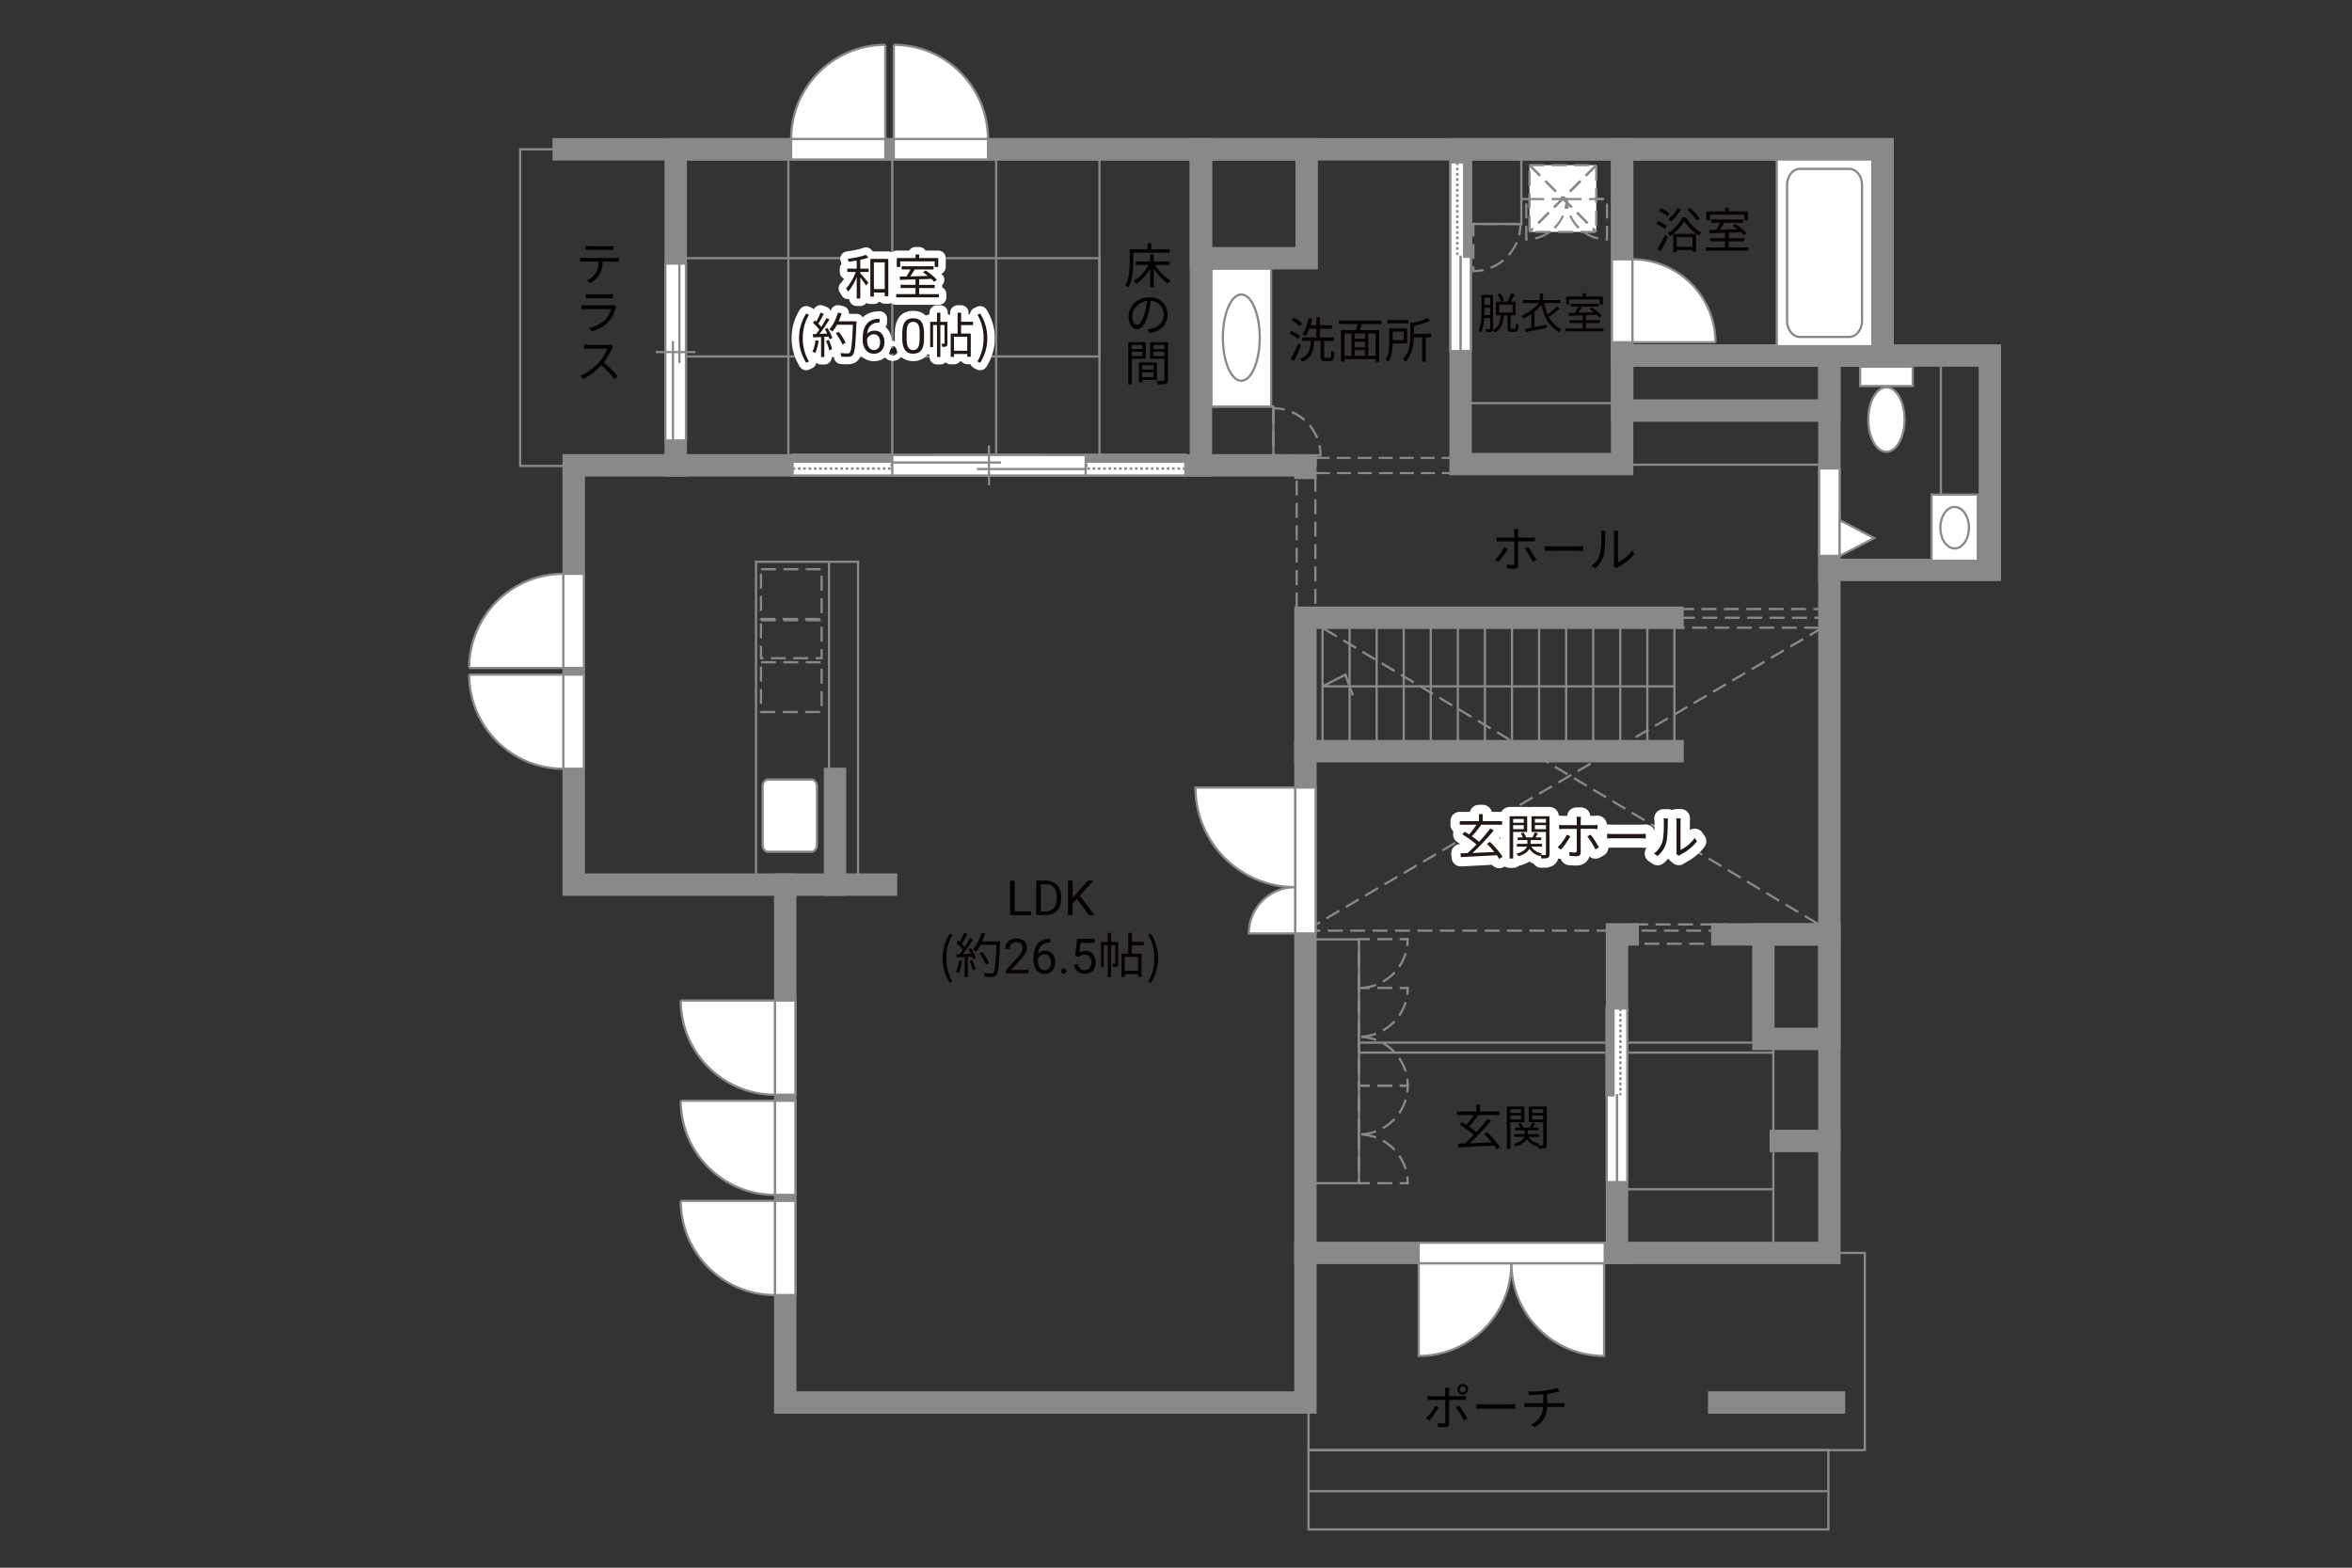 <?xml version="1.0" encoding="UTF-8"?><svg xmlns="http://www.w3.org/2000/svg" viewBox="0 0 630 420"><rect x="0" y="0" width="630" height="420" fill="#333333" stroke="none"/><defs><style>.cls-1{fill:#040000;}.cls-2{fill:#060001;}.cls-3,.cls-4,.cls-5,.cls-6{fill:#fff;}.cls-7{fill:#231815;}.cls-8{fill:#888988;}.cls-9,.cls-10,.cls-4,.cls-5,.cls-11,.cls-6{stroke-width:.6px;}.cls-9,.cls-10,.cls-12,.cls-13,.cls-14,.cls-11,.cls-15,.cls-16,.cls-17,.cls-18{fill:none;}.cls-9,.cls-10,.cls-6{stroke-dasharray:0 0 4 2;}.cls-9,.cls-5,.cls-13,.cls-11,.cls-16,.cls-18,.cls-6{stroke:#898989;}.cls-10{stroke:#898988;}.cls-4,.cls-14,.cls-17{stroke:#888988;}.cls-12{stroke-width:5px;}.cls-12,.cls-15{stroke:#fff;stroke-linejoin:round;}.cls-13,.cls-14,.cls-17{stroke-width:.65px;}.cls-15{stroke-width:4px;}.cls-16{stroke-dasharray:0 0 3.75 1.87;stroke-width:.56px;}.cls-17{stroke-dasharray:0 0 0 0 .71 0 0 .71;}.cls-18{stroke-linecap:square;stroke-width:6px;}</style></defs><g id="kan"><line class="cls-11" x1="294.5" y1="40" x2="294.5" y2="124.67"/><rect class="cls-11" x="181" y="69.17" width="113.5" height="26.33"/><line class="cls-11" x1="211.17" y1="40" x2="211.17" y2="124.67"/><line class="cls-11" x1="239" y1="40" x2="239" y2="124.67"/><line class="cls-11" x1="266.83" y1="40" x2="266.83" y2="124.67"/><polyline class="cls-11" points="156.67 40 139.33 40 139.33 124.83 153.67 124.83"/><rect class="cls-11" x="202.5" y="150.5" width="27.33" height="86.5"/><line class="cls-11" x1="222.05" y1="150.5" x2="222.05" y2="209"/><line class="cls-11" x1="448.5" y1="167.62" x2="448.5" y2="198.75"/><line class="cls-11" x1="441.25" y1="167.62" x2="441.25" y2="198.75"/><line class="cls-11" x1="434" y1="167.62" x2="434" y2="198.75"/><line class="cls-11" x1="426.75" y1="167.62" x2="426.75" y2="198.75"/><line class="cls-11" x1="419.5" y1="167.62" x2="419.5" y2="198.75"/><line class="cls-11" x1="412.25" y1="167.62" x2="412.25" y2="198.75"/><line class="cls-11" x1="405" y1="167.62" x2="405" y2="198.75"/><line class="cls-11" x1="397.75" y1="167.62" x2="397.75" y2="198.75"/><line class="cls-11" x1="390.5" y1="167.62" x2="390.5" y2="198.75"/><line class="cls-11" x1="383.25" y1="167.62" x2="383.25" y2="198.75"/><line class="cls-11" x1="376" y1="167.62" x2="376" y2="198.75"/><line class="cls-11" x1="368.75" y1="167.62" x2="368.75" y2="198.75"/><line class="cls-11" x1="361.5" y1="167.62" x2="361.5" y2="198.75"/><line class="cls-11" x1="354.25" y1="167.62" x2="354.25" y2="198.75"/><polyline class="cls-11" points="448.5 183.88 354.25 183.88 360.38 180.75 362.38 186.31"/><rect class="cls-11" x="349.67" y="251.67" width="14.33" height="65.33"/><rect class="cls-11" x="364" y="279.33" width="111" height="2.67"/><line class="cls-11" x1="475" y1="282" x2="475" y2="333"/><path class="cls-11" d="M433.13,318.62h41.87"/><line class="cls-11" x1="490" y1="124.5" x2="434.5" y2="124.5"/><rect class="cls-11" x="391.23" y="40" width="16.27" height="20"/><line class="cls-11" x1="391.23" y1="108" x2="434.5" y2="108"/><rect class="cls-16" x="352.42" y="122.67" width="36.4" height="4.08"/><rect class="cls-9" x="347.33" y="126.75" width="5" height="37"/><rect class="cls-9" x="449.75" y="163.17" width="40.25" height="5"/><rect class="cls-9" x="437.46" y="247.67" width="24.92" height="5.17"/><polyline class="cls-9" points="349.67 249.33 490 249.33 349.67 165.5"/><line class="cls-9" x1="488.17" y1="168.17" x2="349.67" y2="249.33"/><line class="cls-9" x1="490" y1="165.5" x2="348.12" y2="165.5"/><polyline class="cls-11" points="490 335.67 499.5 335.67 499.5 388.5 350.5 388.5 350.5 378.5"/><rect class="cls-11" x="350.5" y="388.5" width="139.25" height="21.25"/><line class="cls-11" x1="489.75" y1="399.5" x2="350.5" y2="399.5"/><rect class="cls-11" x="321.67" y="108.92" width="19.42" height="15.75"/><line class="cls-9" x1="407.5" y1="53.33" x2="434.5" y2="53.33"/></g><g id="_外壁"><polyline class="cls-18" points="151 40 504.25 40 504.25 95.25"/><rect class="cls-18" x="434.5" y="40" width="69.75" height="55.25"/><rect class="cls-18" x="490" y="95.25" width="43" height="57.42"/><rect class="cls-18" x="434.5" y="95.25" width="55.5" height="14.75"/><rect class="cls-18" x="391.23" y="40" width="43.27" height="84.33"/><rect class="cls-18" x="181" y="40" width="140.67" height="84.67"/><rect class="cls-18" x="321.67" y="40" width="28.33" height="29.18"/><polyline class="cls-18" points="321.67 124.67 349.67 124.67 349.67 125.35"/><polyline class="cls-18" points="181 124.67 153.67 124.67 153.67 237 210.33 237 210.33 375.75 349.67 375.75 349.67 165.5 448 165.5"/><line class="cls-18" x1="210.33" y1="237" x2="237.33" y2="237"/><line class="cls-18" x1="223.67" y1="208.67" x2="223.67" y2="237"/><polyline class="cls-18" points="490 152.67 490 335.67 349.67 335.67"/><line class="cls-18" x1="490" y1="250.33" x2="461.33" y2="250.33"/><rect class="cls-18" x="472.33" y="250.33" width="17.67" height="28"/><line class="cls-18" x1="477" y1="305.67" x2="490" y2="305.67"/><polyline class="cls-18" points="436 250.33 433.13 250.33 433.13 335.67"/><line class="cls-18" x1="349.67" y1="201.25" x2="448" y2="201.25"/><line class="cls-18" x1="460.5" y1="375.75" x2="491.25" y2="375.75"/></g><g id="_建距"><g><rect class="cls-6" x="409.68" y="44.24" width="17.89" height="17.89"/><line class="cls-10" x1="427.57" y1="44.24" x2="409.68" y2="62.13"/><line class="cls-9" x1="427.57" y1="44.24" x2="409.68" y2="62.13"/><line class="cls-10" x1="409.68" y1="44.24" x2="427.57" y2="62.13"/><line class="cls-9" x1="409.68" y1="44.24" x2="427.57" y2="62.13"/></g><g><polygon class="cls-5" points="317.5 124.66 317.5 127.4 250.5 127.4 250.5 121.9 317.5 121.9 317.5 124.66"/><rect class="cls-8" x="290.81" y="121.9" width="26.69" height="1.78"/><rect class="cls-14" x="290.81" y="121.9" width="26.69" height="1.78"/><line class="cls-17" x1="317.5" y1="125.53" x2="290.81" y2="125.53"/><path class="cls-3" d="M290.81,124.64l-40.31,.07,40.31-.07Z"/><line class="cls-13" x1="291.32" y1="124.64" x2="250.4" y2="124.64"/></g><g><polygon class="cls-5" points="212.31 124.66 212.31 127.4 279.31 127.4 279.31 121.9 212.31 121.9 212.31 124.66"/><rect class="cls-8" x="212.31" y="121.9" width="26.69" height="1.78"/><rect class="cls-14" x="212.31" y="121.9" width="26.69" height="1.78"/><line class="cls-17" x1="212.31" y1="125.53" x2="239" y2="125.53"/><path class="cls-3" d="M239,124.64l40.31,.07-40.31-.07Z"/><line class="cls-13" x1="238.49" y1="124.64" x2="279.41" y2="124.64"/></g><path class="cls-9" d="M341.08,109.37v12.63h12.63c0-6.98-5.66-12.63-12.63-12.63Z"/><path class="cls-9" d="M407.28,60h-12.63v12.63c6.97,0,12.63-5.66,12.63-12.63Z"/><path class="cls-9" d="M419.64,53.33h-10.81v10.81c5.97,0,10.81-4.84,10.81-10.81Z"/><path class="cls-9" d="M419.64,53.33h10.81v10.81c-5.97,0-10.81-4.84-10.81-10.81Z"/><path class="cls-9" d="M364,303.92v13.08h13.08c0-7.22-5.85-13.08-13.08-13.08Z"/><path class="cls-9" d="M364,303.92v-13.08h13.08c0,7.22-5.85,13.08-13.08,13.08Z"/><path class="cls-9" d="M364,277.77v13.08h13.08c0-7.22-5.85-13.08-13.08-13.08Z"/><path class="cls-9" d="M364,277.77v-13.08h13.08c0,7.22-5.85,13.08-13.08,13.08Z"/><path class="cls-9" d="M364,264.69v-13.08h13.08c0,7.22-5.85,13.08-13.08,13.08Z"/><g><polygon class="cls-5" points="349.67 250.08 352.4 250.08 352.4 210.98 346.9 210.98 346.9 250.08 349.67 250.08"/><path class="cls-5" d="M346.9,237.68v-26.69h-26.69c0,14.74,11.95,26.69,26.69,26.69"/><path class="cls-5" d="M346.9,237.68v12.4h-12.4c0-6.85,5.55-12.4,12.4-12.4"/></g><g><polygon class="cls-5" points="237.14 40 237.14 42.73 211.91 42.73 211.91 37.23 237.14 37.23 237.14 40"/><path class="cls-4" d="M237.14,12v25.22h-25.23c0-13.93,11.29-25.22,25.23-25.22"/></g><g><polygon class="cls-5" points="239.41 40 239.41 42.73 264.64 42.73 264.64 37.23 239.41 37.23 239.41 40"/><path class="cls-4" d="M239.41,12v25.22h25.23c0-13.93-11.29-25.22-25.23-25.22"/></g><g><polygon class="cls-5" points="434.5 91.7 431.77 91.7 431.77 69.47 437.27 69.47 437.27 91.7 434.5 91.7"/><path class="cls-4" d="M459.5,91.7h-22.23v-22.23c12.28,0,22.23,9.95,22.23,22.23"/></g><g><polygon class="cls-5" points="153.67 178.96 156.4 178.96 156.4 153.73 150.9 153.73 150.9 178.96 153.67 178.96"/><path class="cls-4" d="M125.67,178.96h25.22v-25.23c-13.93,0-25.22,11.29-25.22,25.23"/></g><g><polygon class="cls-5" points="210.33 268.06 213.06 268.06 213.06 293.29 207.56 293.29 207.56 268.06 210.33 268.06"/><path class="cls-4" d="M182.34,268.06h25.22v25.23c-13.93,0-25.22-11.29-25.22-25.23"/></g><g><polygon class="cls-5" points="210.33 294.9 213.06 294.9 213.06 320.13 207.56 320.13 207.56 294.9 210.33 294.9"/><path class="cls-4" d="M182.34,294.9h25.22v25.23c-13.93,0-25.22-11.29-25.22-25.23"/></g><g><polygon class="cls-5" points="210.33 321.73 213.06 321.73 213.06 346.96 207.56 346.96 207.56 321.73 210.33 321.73"/><path class="cls-4" d="M182.34,321.73h25.22v25.23c-13.93,0-25.22-11.29-25.22-25.23"/></g><g><polygon class="cls-5" points="153.67 180.73 156.4 180.73 156.4 205.96 150.9 205.96 150.9 180.73 153.67 180.73"/><path class="cls-4" d="M125.67,180.73h25.22v25.23c-13.93,0-25.22-11.29-25.22-25.23"/></g><g><rect class="cls-5" x="475.92" y="42.73" width="25.6" height="50.02"/><path class="cls-11" d="M482.13,45.24c-1.9,0-3.45,1.93-3.45,4.28v36.47c0,2.35,1.55,4.28,3.45,4.28h13.17c1.9,0,3.46-1.92,3.46-4.28V49.52c0-2.35-1.55-4.28-3.46-4.28h-13.17Z"/></g><path class="cls-5" d="M205.69,228.19c-.79,0-1.42-.85-1.42-1.9v-15.55c0-1.05,.63-1.9,1.42-1.9h11.71c.79,0,1.43,.86,1.43,1.9v15.55c0,1.05-.64,1.9-1.43,1.9h-11.71Z"/><g><polygon class="cls-5" points="181 118.01 183.73 118.01 183.73 70.62 178.23 70.62 178.23 118.01 181 118.01"/><line class="cls-11" x1="175.65" y1="94.32" x2="186.31" y2="94.32"/><line class="cls-11" x1="180.25" y1="91.38" x2="180.25" y2="118.01"/><line class="cls-11" x1="181.99" y1="70.62" x2="181.99" y2="97.26"/></g><g><polygon class="cls-5" points="239 124.67 239 127.4 290.81 127.4 290.81 121.9 239 121.9 239 124.67"/><line class="cls-11" x1="264.9" y1="119.32" x2="264.9" y2="129.98"/><line class="cls-11" x1="268.11" y1="123.91" x2="239" y2="123.91"/><line class="cls-11" x1="290.81" y1="125.66" x2="261.69" y2="125.66"/></g><g><polygon class="cls-5" points="391.21 43.5 388.48 43.5 388.48 94.06 393.98 94.06 393.98 43.5 391.21 43.5"/><rect class="cls-8" x="392.2" y="43.5" width="1.78" height="25.28"/><rect class="cls-14" x="392.2" y="43.5" width="1.78" height="25.28"/><line class="cls-17" x1="390.34" y1="43.5" x2="390.34" y2="68.78"/><path class="cls-3" d="M391.23,68.78l-.07,25.28,.07-25.28Z"/><line class="cls-13" x1="391.23" y1="68.46" x2="391.23" y2="94.12"/></g><g><polygon class="cls-5" points="433.16 270.17 435.89 270.17 435.89 316.69 430.39 316.69 430.39 270.17 433.16 270.17"/><rect class="cls-8" x="430.39" y="270.17" width="1.78" height="23.26"/><rect class="cls-14" x="430.39" y="270.17" width="1.78" height="23.26"/><line class="cls-17" x1="434.03" y1="270.17" x2="434.03" y2="293.43"/><path class="cls-3" d="M433.13,293.43l.07,23.26-.07-23.26Z"/><line class="cls-13" x1="433.13" y1="293.14" x2="433.13" y2="316.75"/></g><g><rect class="cls-5" x="498.25" y="98.25" width="14.09" height="5.17"/><path class="cls-5" d="M510.15,112.41c0-4.77-2.17-8.65-4.86-8.65s-4.86,3.88-4.86,8.65,2.17,8.64,4.86,8.64,4.86-3.87,4.86-8.64Z"/></g><g><rect class="cls-5" x="324.5" y="72" width="15.98" height="36.92"/><path class="cls-11" d="M332.49,102.01c-2.72,0-4.94-5.17-4.94-11.55s2.21-11.56,4.94-11.56,4.94,5.17,4.94,11.56-2.22,11.55-4.94,11.55Z"/></g><g><rect class="cls-5" x="517.38" y="132.5" width="12.38" height="17.75"/><path class="cls-11" d="M523.56,146.93c-2.11,0-3.82-2.49-3.82-5.55s1.71-5.56,3.82-5.56,3.83,2.49,3.83,5.56-1.72,5.55-3.83,5.55Z"/></g><g><polygon class="cls-5" points="490 148.94 487.27 148.94 487.27 125.5 492.77 125.5 492.77 148.94 490 148.94"/><polygon class="cls-5" points="492.77 148.94 502.01 144.16 492.77 139.36 492.77 148.94"/></g><g><path class="cls-5" d="M404.84,338.44h-24.83v24.84c13.71,0,24.83-11.12,24.83-24.84Z"/><path class="cls-5" d="M404.84,338.44h24.83v24.84c-13.71,0-24.83-11.12-24.83-24.84Z"/><polygon class="cls-5" points="380.01 335.67 380.01 332.94 429.83 332.94 429.83 338.44 380.01 338.44 380.01 335.67"/></g><line class="cls-5" x1="519.88" y1="132.5" x2="519.88" y2="98.25"/><rect class="cls-9" x="203.83" y="177.42" width="16.25" height="13.33"/><rect class="cls-9" x="203.83" y="152.5" width="16.25" height="13.33"/><rect class="cls-9" x="203.83" y="166.17" width="16.25" height="10.17"/></g><g id="_文字"><g><path class="cls-2" d="M271.8,244.17h4.38v1h-5.6v-9.24h1.22v8.25Z"/><path class="cls-2" d="M277.57,245.17v-9.24h2.61c.8,0,1.52,.18,2.13,.53,.62,.36,1.1,.86,1.43,1.52,.34,.66,.51,1.41,.51,2.26v.59c0,.87-.17,1.64-.5,2.29-.34,.66-.82,1.16-1.44,1.51-.62,.35-1.35,.53-2.18,.54h-2.56Zm1.22-8.25v7.25h1.28c.94,0,1.67-.29,2.19-.88,.52-.58,.78-1.42,.78-2.5v-.54c0-1.05-.25-1.87-.74-2.45s-1.19-.88-2.1-.89h-1.42Z"/><path class="cls-2" d="M288.44,240.87l-1.13,1.17v3.12h-1.22v-9.24h1.22v4.57l4.11-4.57h1.47l-3.64,4.08,3.92,5.16h-1.46l-3.28-4.3Z"/><path class="cls-2" d="M252.48,256.72c0-2.55,.72-4.65,1.91-6.59l.74,.34c-1.13,1.86-1.66,4.04-1.66,6.25s.53,4.41,1.66,6.25l-.74,.35c-1.2-1.95-1.91-4.04-1.91-6.6Z"/><path class="cls-2" d="M257.73,257.41c-.18,1.22-.49,2.47-.92,3.3-.16-.12-.55-.3-.75-.36,.43-.79,.7-1.95,.84-3.09l.83,.16Zm2.38-3.37c.53,.83,1.1,1.94,1.29,2.64l-.77,.36c-.05-.22-.13-.47-.25-.74l-1.13,.07v5.41h-.87v-5.36l-2.12,.1-.08-.87c.26,0,.56-.01,.86-.03,.29-.34,.58-.73,.87-1.16-.4-.58-1.09-1.31-1.7-1.86l.49-.64c.13,.1,.26,.22,.39,.34,.43-.73,.88-1.7,1.16-2.42l.86,.33c-.44,.87-.99,1.91-1.48,2.61,.31,.31,.58,.62,.79,.9,.53-.82,1.03-1.66,1.39-2.37l.83,.36c-.75,1.22-1.79,2.76-2.69,3.87,.65-.03,1.36-.06,2.08-.09-.2-.4-.42-.81-.64-1.16l.72-.31Zm.34,3.16c.38,.79,.75,1.82,.87,2.5l-.77,.26c-.12-.68-.48-1.72-.83-2.52l.73-.23Zm7.4-4.49c-.23,5.82-.42,7.84-.95,8.48-.3,.38-.58,.47-1.08,.52-.43,.04-1.22,.03-2-.03-.03-.27-.13-.69-.31-.95,.87,.08,1.66,.08,1.99,.08,.25,0,.42-.03,.56-.2,.43-.44,.65-2.42,.85-7.49h-4.26c-.36,.69-.78,1.31-1.21,1.82-.18-.16-.61-.44-.85-.57,1-1.08,1.83-2.78,2.31-4.5l.98,.22c-.22,.73-.48,1.44-.79,2.12h4.77v.49Zm-3.76,5.72c-.3-.79-1.03-2.08-1.76-3.03l.78-.38c.73,.91,1.51,2.14,1.82,2.96l-.84,.44Z"/><path class="cls-2" d="M275.5,260.77h-6.06v-.84l3.2-3.55c.47-.54,.8-.97,.98-1.31,.18-.34,.27-.68,.27-1.04,0-.48-.15-.88-.44-1.19s-.68-.46-1.17-.46c-.58,0-1.04,.17-1.36,.5s-.49,.79-.49,1.39h-1.17c0-.85,.27-1.54,.82-2.06,.55-.52,1.28-.79,2.2-.79,.86,0,1.54,.23,2.04,.68,.5,.45,.75,1.05,.75,1.8,0,.91-.58,1.99-1.74,3.25l-2.48,2.69h4.64v.96Z"/><path class="cls-2" d="M281.35,251.52v1h-.22c-.91,.02-1.64,.29-2.18,.81-.54,.53-.85,1.26-.94,2.22,.49-.56,1.15-.84,1.99-.84s1.45,.28,1.93,.85,.72,1.3,.72,2.2c0,.95-.26,1.71-.78,2.29s-1.21,.86-2.08,.86-1.6-.34-2.15-1.02c-.55-.68-.83-1.55-.83-2.62v-.45c0-1.7,.36-3,1.09-3.9s1.81-1.36,3.24-1.38h.21Zm-1.54,4.16c-.4,0-.77,.12-1.11,.36-.34,.24-.57,.54-.71,.91v.43c0,.76,.17,1.38,.51,1.84s.77,.7,1.28,.7,.94-.19,1.25-.58,.45-.9,.45-1.53-.15-1.15-.46-1.54-.71-.59-1.22-.59Z"/><path class="cls-2" d="M284.19,260.15c0-.2,.06-.37,.18-.51s.3-.2,.54-.2,.42,.07,.55,.2,.19,.3,.19,.51-.06,.36-.19,.49c-.12,.13-.31,.2-.55,.2s-.42-.07-.54-.2c-.12-.13-.18-.29-.18-.49Z"/><path class="cls-2" d="M288,256.13l.47-4.61h4.74v1.09h-3.74l-.28,2.52c.45-.27,.97-.4,1.54-.4,.84,0,1.51,.28,2.01,.83s.74,1.31,.74,2.26-.26,1.7-.77,2.25-1.23,.82-2.15,.82c-.82,0-1.48-.23-2-.68-.52-.45-.81-1.08-.88-1.88h1.11c.07,.53,.26,.93,.57,1.2s.71,.4,1.21,.4c.55,0,.97-.19,1.29-.56s.47-.89,.47-1.54c0-.62-.17-1.11-.5-1.49-.34-.37-.78-.56-1.34-.56-.51,0-.91,.11-1.21,.34l-.31,.25-.94-.24Z"/><path class="cls-2" d="M299.53,258.09c0,.39-.05,.65-.3,.81-.25,.16-.58,.18-1.08,.18-.03-.25-.13-.62-.25-.87,.35,.01,.61,.01,.71,0,.1,0,.13-.03,.13-.13v-4.86h-1.12v8.55h-.9v-8.55h-1.05v5.9h-.78v-6.77h1.83v-2.44h.9v2.44h1.9v5.75Zm3.65-4.85v2.25h2.59v6.21h-.94v-.73h-3.56v.77h-.88v-6.25h1.85v-5.58h.95v2.42h3.19v.91h-3.19Zm1.65,3.13h-3.56v3.72h3.56v-3.72Z"/><path class="cls-2" d="M307.55,262.98c1.12-1.85,1.66-4.04,1.66-6.25s-.55-4.39-1.66-6.25l.73-.34c1.21,1.94,1.92,4.04,1.92,6.59s-.71,4.65-1.92,6.6l-.73-.35Z"/></g><g><g><path class="cls-2" d="M230.43,71.97h2.26v.9h-2.26v.34c.49,.52,1.85,2.11,2.17,2.51l-.58,.79c-.3-.49-1.03-1.47-1.59-2.2v5.68h-.95v-5.72c-.64,1.51-1.48,2.98-2.31,3.87-.12-.26-.36-.65-.55-.88,.99-.99,2.03-2.77,2.61-4.39h-2.29v-.9h2.54v-2.16c-.73,.12-1.46,.22-2.15,.31-.05-.23-.16-.55-.27-.77,1.72-.23,3.74-.62,4.89-1.08l.65,.75c-.6,.22-1.37,.43-2.17,.6v2.34Zm7.51-2.61v10h-.96v-.98h-2.9v1.07h-.95v-10.09h4.81Zm-.96,8.09v-7.16h-2.9v7.16h2.9Z"/><path class="cls-2" d="M251.49,78.79v.87h-11.44v-.87h5.17v-1.62h-3.99v-.86h3.99v-1.46c-1.57,.05-3.03,.09-4.17,.13l-.05-.88c.53-.01,1.14-.01,1.81-.03,.38-.56,.79-1.27,1.1-1.88h-2.39v-.86h8.54v.86h-5.04c-.36,.61-.79,1.29-1.2,1.86,1.46-.04,3.09-.08,4.72-.13-.43-.35-.88-.69-1.3-.98l.69-.48c1.09,.69,2.4,1.74,3.02,2.5l-.73,.55c-.2-.23-.46-.51-.77-.79-1.08,.04-2.18,.08-3.25,.1v1.5h4.16v.86h-4.16v1.62h5.29Zm-10.36-7.27h-.92v-2.39h5.02v-.96h.97v.96h5.12v2.39h-.96v-1.5h-9.23v1.5Z"/><path class="cls-2" d="M214.03,90.59c0-2.55,.72-4.65,1.91-6.59l.74,.34c-1.13,1.86-1.66,4.04-1.66,6.25s.53,4.41,1.66,6.25l-.74,.35c-1.2-1.95-1.91-4.04-1.91-6.6Z"/><path class="cls-2" d="M219.28,91.28c-.18,1.22-.49,2.47-.92,3.3-.16-.12-.55-.3-.75-.36,.43-.79,.7-1.95,.84-3.09l.83,.16Zm2.38-3.37c.53,.83,1.1,1.94,1.29,2.64l-.77,.36c-.05-.22-.13-.47-.25-.74l-1.13,.07v5.41h-.87v-5.36l-2.12,.1-.08-.87c.26,0,.56-.01,.86-.03,.29-.34,.58-.73,.87-1.16-.4-.58-1.09-1.31-1.7-1.86l.49-.64c.13,.1,.26,.22,.39,.34,.43-.73,.88-1.7,1.16-2.42l.86,.33c-.44,.87-.99,1.91-1.48,2.61,.31,.31,.58,.62,.79,.9,.53-.82,1.03-1.66,1.39-2.37l.83,.36c-.75,1.22-1.79,2.76-2.69,3.87,.65-.03,1.37-.06,2.08-.09-.19-.4-.42-.81-.64-1.16l.72-.31Zm.34,3.16c.38,.79,.75,1.82,.87,2.5l-.77,.26c-.12-.68-.48-1.72-.83-2.52l.73-.23Zm7.4-4.49c-.23,5.82-.42,7.84-.95,8.48-.3,.38-.58,.47-1.08,.52-.43,.04-1.22,.03-2-.03-.03-.27-.13-.69-.31-.95,.87,.08,1.66,.08,1.99,.08,.25,0,.42-.03,.56-.19,.43-.44,.65-2.42,.85-7.49h-4.26c-.36,.69-.78,1.31-1.21,1.82-.18-.16-.61-.44-.85-.57,1-1.08,1.83-2.78,2.31-4.5l.98,.22c-.22,.73-.48,1.44-.79,2.12h4.77v.49Zm-3.76,5.72c-.3-.79-1.03-2.08-1.75-3.03l.78-.38c.73,.91,1.51,2.15,1.82,2.96l-.85,.44Z"/><path class="cls-2" d="M235.61,85.39v1h-.22c-.91,.02-1.64,.29-2.18,.81-.54,.52-.85,1.26-.94,2.22,.49-.56,1.15-.84,1.99-.84s1.45,.28,1.93,.85,.72,1.3,.72,2.2c0,.95-.26,1.71-.78,2.29s-1.21,.86-2.08,.86-1.6-.34-2.15-1.02c-.55-.68-.83-1.55-.83-2.62v-.45c0-1.7,.36-3,1.09-3.9,.73-.9,1.81-1.36,3.24-1.38h.21Zm-1.54,4.16c-.4,0-.77,.12-1.11,.36-.34,.24-.57,.54-.7,.91v.43c0,.76,.17,1.38,.51,1.84s.77,.7,1.28,.7,.94-.19,1.25-.58,.45-.9,.45-1.53-.15-1.15-.46-1.54c-.31-.39-.71-.59-1.22-.59Z"/><path class="cls-2" d="M238.44,94.02c0-.2,.06-.37,.18-.51s.3-.2,.54-.2,.42,.07,.55,.2,.19,.3,.19,.51-.06,.36-.19,.49c-.12,.13-.31,.2-.55,.2s-.42-.07-.54-.2c-.12-.13-.18-.29-.18-.49Z"/><path class="cls-2" d="M247.51,90.69c0,1.38-.23,2.4-.7,3.07s-1.2,1-2.2,1-1.72-.33-2.19-.98c-.47-.65-.72-1.63-.74-2.93v-1.57c0-1.36,.23-2.37,.7-3.03s1.21-.99,2.21-.99,1.73,.32,2.2,.96c.47,.64,.71,1.62,.72,2.95v1.52Zm-1.17-1.61c0-.99-.14-1.72-.42-2.17-.28-.45-.72-.68-1.33-.68s-1.04,.23-1.31,.68c-.28,.45-.42,1.15-.43,2.09v1.88c0,1,.14,1.74,.43,2.21s.73,.71,1.32,.71,1.01-.22,1.29-.67,.43-1.16,.44-2.12v-1.92Z"/><path class="cls-2" d="M253.79,91.96c0,.39-.05,.65-.3,.81-.25,.16-.58,.18-1.08,.18-.03-.25-.13-.62-.25-.87,.35,.01,.61,.01,.71,0,.1,0,.13-.03,.13-.13v-4.86h-1.12v8.55h-.9v-8.55h-1.05v5.9h-.78v-6.77h1.83v-2.44h.9v2.44h1.9v5.75Zm3.65-4.85v2.25h2.59v6.21h-.94v-.73h-3.56v.77h-.88v-6.25h1.85v-5.58h.95v2.42h3.19v.91h-3.19Zm1.65,3.13h-3.56v3.72h3.56v-3.72Z"/><path class="cls-2" d="M261.81,96.84c1.12-1.85,1.66-4.04,1.66-6.25s-.55-4.39-1.66-6.25l.73-.34c1.21,1.94,1.92,4.04,1.92,6.59s-.71,4.65-1.92,6.6l-.73-.35Z"/></g><g><path class="cls-15" d="M230.43,71.97h2.26v.9h-2.26v.34c.49,.52,1.85,2.11,2.17,2.51l-.58,.79c-.3-.49-1.03-1.47-1.59-2.2v5.68h-.95v-5.72c-.64,1.51-1.48,2.98-2.31,3.87-.12-.26-.36-.65-.55-.88,.99-.99,2.03-2.77,2.61-4.39h-2.29v-.9h2.54v-2.16c-.73,.12-1.46,.22-2.15,.31-.05-.23-.16-.55-.27-.77,1.72-.23,3.74-.62,4.89-1.08l.65,.75c-.6,.22-1.37,.43-2.17,.6v2.34Zm7.51-2.61v10h-.96v-.98h-2.9v1.07h-.95v-10.09h4.81Zm-.96,8.09v-7.16h-2.9v7.16h2.9Z"/><path class="cls-15" d="M251.49,78.79v.87h-11.44v-.87h5.17v-1.62h-3.99v-.86h3.99v-1.46c-1.57,.05-3.03,.09-4.17,.13l-.05-.88c.53-.01,1.14-.01,1.81-.03,.38-.56,.79-1.27,1.1-1.88h-2.39v-.86h8.54v.86h-5.04c-.36,.61-.79,1.29-1.2,1.86,1.46-.04,3.09-.08,4.72-.13-.43-.35-.88-.69-1.3-.98l.69-.48c1.09,.69,2.4,1.74,3.02,2.5l-.73,.55c-.2-.23-.46-.51-.77-.79-1.08,.04-2.18,.08-3.25,.1v1.5h4.16v.86h-4.16v1.62h5.29Zm-10.36-7.27h-.92v-2.39h5.02v-.96h.97v.96h5.12v2.39h-.96v-1.5h-9.23v1.5Z"/><path class="cls-15" d="M214.03,90.59c0-2.55,.72-4.65,1.91-6.59l.74,.34c-1.13,1.86-1.66,4.04-1.66,6.25s.53,4.41,1.66,6.25l-.74,.35c-1.2-1.95-1.91-4.04-1.91-6.6Z"/><path class="cls-15" d="M219.28,91.28c-.18,1.22-.49,2.47-.92,3.3-.16-.12-.55-.3-.75-.36,.43-.79,.7-1.95,.84-3.09l.83,.16Zm2.38-3.37c.53,.83,1.1,1.94,1.29,2.64l-.77,.36c-.05-.22-.13-.47-.25-.74l-1.13,.07v5.41h-.87v-5.36l-2.12,.1-.08-.87c.26,0,.56-.01,.86-.03,.29-.34,.58-.73,.87-1.16-.4-.58-1.09-1.31-1.7-1.86l.49-.64c.13,.1,.26,.22,.39,.34,.43-.73,.88-1.7,1.16-2.42l.86,.33c-.44,.87-.99,1.91-1.48,2.61,.31,.31,.58,.62,.79,.9,.53-.82,1.03-1.66,1.39-2.37l.83,.36c-.75,1.22-1.79,2.76-2.69,3.87,.65-.03,1.37-.06,2.08-.09-.19-.4-.42-.81-.64-1.16l.72-.31Zm.34,3.16c.38,.79,.75,1.82,.87,2.5l-.77,.26c-.12-.68-.48-1.72-.83-2.52l.73-.23Zm7.4-4.49c-.23,5.82-.42,7.84-.95,8.48-.3,.38-.58,.47-1.08,.52-.43,.04-1.22,.03-2-.03-.03-.27-.13-.69-.31-.95,.87,.08,1.66,.08,1.99,.08,.25,0,.42-.03,.56-.19,.43-.44,.65-2.42,.85-7.49h-4.26c-.36,.69-.78,1.31-1.21,1.82-.18-.16-.61-.44-.85-.57,1-1.08,1.83-2.78,2.31-4.5l.98,.22c-.22,.73-.48,1.44-.79,2.12h4.77v.49Zm-3.76,5.72c-.3-.79-1.03-2.08-1.75-3.03l.78-.38c.73,.91,1.51,2.15,1.82,2.96l-.85,.44Z"/><path class="cls-15" d="M235.61,85.39v1h-.22c-.91,.02-1.64,.29-2.18,.81-.54,.52-.85,1.26-.94,2.22,.49-.56,1.15-.84,1.99-.84s1.45,.28,1.93,.85,.72,1.3,.72,2.2c0,.95-.26,1.71-.78,2.29s-1.21,.86-2.08,.86-1.6-.34-2.15-1.02c-.55-.68-.83-1.55-.83-2.62v-.45c0-1.7,.36-3,1.09-3.9,.73-.9,1.81-1.36,3.24-1.38h.21Zm-1.54,4.16c-.4,0-.77,.12-1.11,.36-.34,.24-.57,.54-.7,.91v.43c0,.76,.17,1.38,.51,1.84s.77,.7,1.28,.7,.94-.19,1.25-.58,.45-.9,.45-1.53-.15-1.15-.46-1.54c-.31-.39-.71-.59-1.22-.59Z"/><path class="cls-15" d="M238.44,94.02c0-.2,.06-.37,.18-.51s.3-.2,.54-.2,.42,.07,.55,.2,.19,.3,.19,.51-.06,.36-.19,.49c-.12,.13-.31,.2-.55,.2s-.42-.07-.54-.2c-.12-.13-.18-.29-.18-.49Z"/><path class="cls-15" d="M247.51,90.69c0,1.38-.23,2.4-.7,3.07s-1.2,1-2.2,1-1.72-.33-2.19-.98c-.47-.65-.72-1.63-.74-2.93v-1.57c0-1.36,.23-2.37,.7-3.03s1.21-.99,2.21-.99,1.73,.32,2.2,.96c.47,.64,.71,1.62,.72,2.95v1.52Zm-1.17-1.61c0-.99-.14-1.72-.42-2.17-.28-.45-.72-.68-1.33-.68s-1.04,.23-1.31,.68c-.28,.45-.42,1.15-.43,2.09v1.88c0,1,.14,1.74,.43,2.21s.73,.71,1.32,.71,1.01-.22,1.29-.67,.43-1.16,.44-2.12v-1.92Z"/><path class="cls-15" d="M253.79,91.96c0,.39-.05,.65-.3,.81-.25,.16-.58,.18-1.08,.18-.03-.25-.13-.62-.25-.87,.35,.01,.61,.01,.71,0,.1,0,.13-.03,.13-.13v-4.86h-1.12v8.55h-.9v-8.55h-1.05v5.9h-.78v-6.77h1.83v-2.44h.9v2.44h1.9v5.75Zm3.65-4.85v2.25h2.59v6.21h-.94v-.73h-3.56v.77h-.88v-6.25h1.85v-5.58h.95v2.42h3.19v.91h-3.19Zm1.65,3.13h-3.56v3.72h3.56v-3.72Z"/><path class="cls-15" d="M261.81,96.84c1.12-1.85,1.66-4.04,1.66-6.25s-.55-4.39-1.66-6.25l.73-.34c1.21,1.94,1.92,4.04,1.92,6.59s-.71,4.65-1.92,6.6l-.73-.35Z"/></g><g><path class="cls-7" d="M230.43,71.97h2.26v.9h-2.26v.34c.49,.52,1.85,2.11,2.17,2.51l-.58,.79c-.3-.49-1.03-1.47-1.59-2.2v5.68h-.95v-5.72c-.64,1.51-1.48,2.98-2.31,3.87-.12-.26-.36-.65-.55-.88,.99-.99,2.03-2.77,2.61-4.39h-2.29v-.9h2.54v-2.16c-.73,.12-1.46,.22-2.15,.31-.05-.23-.16-.55-.27-.77,1.72-.23,3.74-.62,4.89-1.08l.65,.75c-.6,.22-1.37,.43-2.17,.6v2.34Zm7.51-2.61v10h-.96v-.98h-2.9v1.07h-.95v-10.09h4.81Zm-.96,8.09v-7.16h-2.9v7.16h2.9Z"/><path class="cls-7" d="M251.49,78.79v.87h-11.44v-.87h5.17v-1.62h-3.99v-.86h3.99v-1.46c-1.57,.05-3.03,.09-4.17,.13l-.05-.88c.53-.01,1.14-.01,1.81-.03,.38-.56,.79-1.27,1.1-1.88h-2.39v-.86h8.54v.86h-5.04c-.36,.61-.79,1.29-1.2,1.86,1.46-.04,3.09-.08,4.72-.13-.43-.35-.88-.69-1.3-.98l.69-.48c1.09,.69,2.4,1.74,3.02,2.5l-.73,.55c-.2-.23-.46-.51-.77-.79-1.08,.04-2.18,.08-3.25,.1v1.5h4.16v.86h-4.16v1.62h5.29Zm-10.36-7.27h-.92v-2.39h5.02v-.96h.97v.96h5.12v2.39h-.96v-1.5h-9.23v1.5Z"/><path class="cls-7" d="M214.03,90.59c0-2.55,.72-4.65,1.91-6.59l.74,.34c-1.13,1.86-1.66,4.04-1.66,6.25s.53,4.41,1.66,6.25l-.74,.35c-1.2-1.95-1.91-4.04-1.91-6.6Z"/><path class="cls-7" d="M219.28,91.28c-.18,1.22-.49,2.47-.92,3.3-.16-.12-.55-.3-.75-.36,.43-.79,.7-1.95,.84-3.09l.83,.16Zm2.38-3.37c.53,.83,1.1,1.94,1.29,2.64l-.77,.36c-.05-.22-.13-.47-.25-.74l-1.13,.07v5.41h-.87v-5.36l-2.12,.1-.08-.87c.26,0,.56-.01,.86-.03,.29-.34,.58-.73,.87-1.16-.4-.58-1.09-1.31-1.7-1.86l.49-.64c.13,.1,.26,.22,.39,.34,.43-.73,.88-1.7,1.16-2.42l.86,.33c-.44,.87-.99,1.91-1.48,2.61,.31,.31,.58,.62,.79,.9,.53-.82,1.03-1.66,1.39-2.37l.83,.36c-.75,1.22-1.79,2.76-2.69,3.87,.65-.03,1.37-.06,2.08-.09-.19-.4-.42-.81-.64-1.16l.72-.31Zm.34,3.16c.38,.79,.75,1.82,.87,2.5l-.77,.26c-.12-.68-.48-1.72-.83-2.52l.73-.23Zm7.4-4.49c-.23,5.82-.42,7.84-.95,8.48-.3,.38-.58,.47-1.08,.52-.43,.04-1.22,.03-2-.03-.03-.27-.13-.69-.31-.95,.87,.08,1.66,.08,1.99,.08,.25,0,.42-.03,.56-.19,.43-.44,.65-2.42,.85-7.49h-4.26c-.36,.69-.78,1.31-1.21,1.82-.18-.16-.61-.44-.85-.57,1-1.08,1.83-2.78,2.31-4.5l.98,.22c-.22,.73-.48,1.44-.79,2.12h4.77v.49Zm-3.76,5.72c-.3-.79-1.03-2.08-1.75-3.03l.78-.38c.73,.91,1.51,2.15,1.82,2.96l-.85,.44Z"/><path class="cls-7" d="M235.61,85.39v1h-.22c-.91,.02-1.64,.29-2.18,.81-.54,.52-.85,1.26-.94,2.22,.49-.56,1.15-.84,1.99-.84s1.45,.28,1.93,.85,.72,1.3,.72,2.2c0,.95-.26,1.71-.78,2.29s-1.21,.86-2.08,.86-1.6-.34-2.15-1.02c-.55-.68-.83-1.55-.83-2.62v-.45c0-1.7,.36-3,1.09-3.9,.73-.9,1.81-1.36,3.24-1.38h.21Zm-1.54,4.16c-.4,0-.77,.12-1.11,.36-.34,.24-.57,.54-.7,.91v.43c0,.76,.17,1.38,.51,1.84s.77,.7,1.28,.7,.94-.19,1.25-.58,.45-.9,.45-1.53-.15-1.15-.46-1.54c-.31-.39-.71-.59-1.22-.59Z"/><path class="cls-7" d="M238.44,94.02c0-.2,.06-.37,.18-.51s.3-.2,.54-.2,.42,.07,.55,.2,.19,.3,.19,.51-.06,.36-.19,.49c-.12,.13-.31,.2-.55,.2s-.42-.07-.54-.2c-.12-.13-.18-.29-.18-.49Z"/><path class="cls-7" d="M247.51,90.69c0,1.38-.23,2.4-.7,3.07s-1.2,1-2.2,1-1.72-.33-2.19-.98c-.47-.65-.72-1.63-.74-2.93v-1.57c0-1.36,.23-2.37,.7-3.03s1.21-.99,2.21-.99,1.73,.32,2.2,.96c.47,.64,.71,1.62,.72,2.95v1.52Zm-1.17-1.61c0-.99-.14-1.72-.42-2.17-.28-.45-.72-.68-1.33-.68s-1.04,.23-1.31,.68c-.28,.45-.42,1.15-.43,2.09v1.88c0,1,.14,1.74,.43,2.21s.73,.71,1.32,.71,1.01-.22,1.29-.67,.43-1.16,.44-2.12v-1.92Z"/><path class="cls-7" d="M253.79,91.96c0,.39-.05,.65-.3,.81-.25,.16-.58,.18-1.08,.18-.03-.25-.13-.62-.25-.87,.35,.01,.61,.01,.71,0,.1,0,.13-.03,.13-.13v-4.86h-1.12v8.55h-.9v-8.55h-1.05v5.9h-.78v-6.77h1.83v-2.44h.9v2.44h1.9v5.75Zm3.65-4.85v2.25h2.59v6.21h-.94v-.73h-3.56v.77h-.88v-6.25h1.85v-5.58h.95v2.42h3.19v.91h-3.19Zm1.65,3.13h-3.56v3.72h3.56v-3.72Z"/><path class="cls-7" d="M261.81,96.84c1.12-1.85,1.66-4.04,1.66-6.25s-.55-4.39-1.66-6.25l.73-.34c1.21,1.94,1.92,4.04,1.92,6.59s-.71,4.65-1.92,6.6l-.73-.35Z"/></g></g><g><path class="cls-1" d="M400.85,307.87c-.17-.29-.38-.62-.64-.97-3.5,.2-7.19,.38-9.63,.51l-.1-1.01c.56-.01,1.2-.04,1.88-.07,.74-.65,1.57-1.44,2.39-2.29-.96-.87-2.52-1.98-3.77-2.74l.6-.69c.38,.22,.79,.47,1.21,.73,.68-.75,1.44-1.77,1.98-2.61h-4.49v-.95h5.15v-1.89h.99v1.89h5.2v.95h-5.79l.16,.07c-.73,1.03-1.66,2.21-2.47,3.04,.73,.49,1.43,1,1.94,1.46,1.12-1.2,2.18-2.46,2.99-3.56l.95,.49c-1.62,2-3.83,4.36-5.71,6.07,1.79-.08,3.85-.17,5.86-.26-.62-.78-1.34-1.57-2-2.22l.83-.49c1.3,1.22,2.7,2.89,3.37,3.99l-.9,.57Z"/><path class="cls-1" d="M404.58,300.64v7.14h-.95v-11.32h4.71v4.19h-3.76Zm0-3.46v1h2.85v-1h-2.85Zm2.85,2.74v-1.08h-2.85v1.08h2.85Zm6.88,6.69c0,.52-.1,.81-.46,.98-.32,.16-.88,.17-1.7,.17-.03-.23-.14-.61-.26-.86-.05,.08-.1,.16-.13,.22-1.27-.34-2.22-1.01-2.82-1.95-.38,.73-1.2,1.46-2.92,1.99-.12-.18-.38-.48-.57-.65,1.83-.51,2.55-1.25,2.81-1.92h-2.69v-.74h2.83v-1.01h-2.61v-.73h1.39c-.13-.34-.35-.75-.58-1.05l.75-.25c.31,.4,.61,.94,.7,1.3h1.69c.22-.4,.49-.94,.62-1.33l.87,.29c-.22,.35-.46,.73-.66,1.04h1.53v.73h-2.85v1.01h3.07v.74h-2.86c.55,.92,1.52,1.56,2.85,1.82-.12,.1-.26,.27-.38,.43,.55,.03,1.05,.03,1.21,.01,.17,0,.22-.06,.22-.25v-5.95h-3.87v-4.2h4.82v10.17Zm-3.9-9.44v1h2.95v-1h-2.95Zm2.95,2.77v-1.1h-2.95v1.1h2.95Z"/></g><g><g><path class="cls-1" d="M401.58,230.09c-.17-.29-.38-.62-.64-.97-3.5,.19-7.19,.38-9.63,.51l-.1-1.01c.56-.01,1.2-.04,1.88-.07,.74-.65,1.57-1.44,2.39-2.29-.96-.87-2.52-1.98-3.77-2.74l.6-.69c.38,.22,.79,.47,1.21,.73,.68-.75,1.44-1.77,1.98-2.61h-4.49v-.95h5.15v-1.89h.99v1.89h5.2v.95h-5.79l.16,.07c-.73,1.03-1.66,2.21-2.47,3.04,.73,.49,1.43,1,1.94,1.46,1.12-1.2,2.18-2.46,2.99-3.56l.95,.49c-1.62,2-3.83,4.36-5.71,6.07,1.79-.08,3.85-.17,5.86-.26-.62-.78-1.34-1.57-2-2.22l.83-.49c1.3,1.22,2.7,2.89,3.37,3.99l-.9,.57Z"/><path class="cls-1" d="M405.31,222.87v7.14h-.95v-11.32h4.71v4.19h-3.76Zm0-3.46v1h2.85v-1h-2.85Zm2.85,2.74v-1.08h-2.85v1.08h2.85Zm6.88,6.69c0,.52-.1,.81-.46,.98-.32,.16-.88,.17-1.7,.17-.03-.23-.14-.61-.26-.86-.05,.08-.1,.16-.13,.22-1.27-.34-2.22-1.01-2.82-1.95-.38,.73-1.2,1.46-2.92,1.99-.12-.18-.38-.48-.57-.65,1.83-.51,2.55-1.25,2.81-1.92h-2.69v-.74h2.83v-1.01h-2.61v-.73h1.39c-.13-.34-.35-.75-.58-1.05l.75-.25c.31,.4,.61,.94,.7,1.3h1.69c.22-.4,.49-.94,.62-1.33l.87,.29c-.22,.35-.46,.73-.66,1.04h1.53v.73h-2.85v1.01h3.07v.74h-2.86c.55,.92,1.52,1.56,2.85,1.82-.12,.1-.26,.27-.38,.43,.55,.03,1.05,.03,1.21,.01,.17,0,.22-.07,.22-.25v-5.95h-3.87v-4.2h4.82v10.17Zm-3.9-9.44v1h2.95v-1h-2.95Zm2.95,2.77v-1.11h-2.95v1.11h2.95Z"/><path class="cls-1" d="M418.12,227.62l-.9-.61c.87-.79,1.98-2.34,2.48-3.39l.91,.44c-.55,1.11-1.75,2.77-2.5,3.56Zm5.28-7.89v1.34h3.43c.31,0,.74-.03,1.07-.06v1.08c-.35-.03-.74-.04-1.05-.04h-3.45v6.31c0,.68-.33,1.03-1.12,1.03-.55,0-1.31-.03-1.85-.09l-.09-1.03c.57,.1,1.16,.14,1.5,.14s.51-.14,.51-.49v-5.86h-3.6c-.4,0-.77,.01-1.12,.05v-1.11c.36,.05,.69,.08,1.11,.08h3.61v-1.34c0-.27-.04-.73-.09-.92h1.22c-.03,.18-.08,.65-.08,.92Zm4.9,7.29l-.96,.53c-.51-1.03-1.48-2.64-2.17-3.46l.88-.48c.7,.83,1.73,2.47,2.25,3.41Z"/><path class="cls-1" d="M432.3,223.44h7.12c.65,0,1.12-.04,1.4-.07v1.28c-.26-.01-.81-.07-1.39-.07h-7.14c-.71,0-1.4,.03-1.81,.07v-1.28c.39,.03,1.08,.07,1.81,.07Z"/><path class="cls-1" d="M445.29,225.46c.38-1.18,.39-3.78,.39-5.23,0-.39-.04-.68-.09-.95h1.2c-.01,.16-.07,.55-.07,.94,0,1.44-.05,4.23-.4,5.53-.39,1.39-1.22,2.67-2.31,3.58l-.97-.66c1.09-.78,1.87-1.94,2.26-3.2Zm3.78,2.54v-7.79c0-.49-.07-.87-.08-.96h1.2c-.01,.09-.05,.47-.05,.96v7.5c1.2-.55,2.79-1.73,3.8-3.2l.61,.88c-1.12,1.52-2.93,2.86-4.43,3.6-.21,.12-.35,.22-.44,.3l-.69-.57c.05-.21,.09-.47,.09-.73Z"/></g><g><path class="cls-12" d="M401.58,230.09c-.17-.29-.38-.62-.64-.97-3.5,.19-7.19,.38-9.63,.51l-.1-1.01c.56-.01,1.2-.04,1.88-.07,.74-.65,1.57-1.44,2.39-2.29-.96-.87-2.52-1.98-3.77-2.74l.6-.69c.38,.22,.79,.47,1.21,.73,.68-.75,1.44-1.77,1.98-2.61h-4.49v-.95h5.15v-1.89h.99v1.89h5.2v.95h-5.79l.16,.07c-.73,1.03-1.66,2.21-2.47,3.04,.73,.49,1.43,1,1.94,1.46,1.12-1.2,2.18-2.46,2.99-3.56l.95,.49c-1.62,2-3.83,4.36-5.71,6.07,1.79-.08,3.85-.17,5.86-.26-.62-.78-1.34-1.57-2-2.22l.83-.49c1.3,1.22,2.7,2.89,3.37,3.99l-.9,.57Z"/><path class="cls-12" d="M405.31,222.87v7.14h-.95v-11.32h4.71v4.19h-3.76Zm0-3.46v1h2.85v-1h-2.85Zm2.85,2.74v-1.08h-2.85v1.08h2.85Zm6.88,6.69c0,.52-.1,.81-.46,.98-.32,.16-.88,.17-1.7,.17-.03-.23-.14-.61-.26-.86-.05,.08-.1,.16-.13,.22-1.27-.34-2.22-1.01-2.82-1.95-.38,.73-1.2,1.46-2.92,1.99-.12-.18-.38-.48-.57-.65,1.83-.51,2.55-1.25,2.81-1.92h-2.69v-.74h2.83v-1.01h-2.61v-.73h1.39c-.13-.34-.35-.75-.58-1.05l.75-.25c.31,.4,.61,.94,.7,1.3h1.69c.22-.4,.49-.94,.62-1.33l.87,.29c-.22,.35-.46,.73-.66,1.04h1.53v.73h-2.85v1.01h3.07v.74h-2.86c.55,.92,1.52,1.56,2.85,1.82-.12,.1-.26,.27-.38,.43,.55,.03,1.05,.03,1.21,.01,.17,0,.22-.07,.22-.25v-5.95h-3.87v-4.2h4.82v10.17Zm-3.9-9.44v1h2.95v-1h-2.95Zm2.95,2.77v-1.11h-2.95v1.11h2.95Z"/><path class="cls-12" d="M418.12,227.62l-.9-.61c.87-.79,1.98-2.34,2.48-3.39l.91,.44c-.55,1.11-1.75,2.77-2.5,3.56Zm5.28-7.89v1.34h3.43c.31,0,.74-.03,1.07-.06v1.08c-.35-.03-.74-.04-1.05-.04h-3.45v6.31c0,.68-.33,1.03-1.12,1.03-.55,0-1.31-.03-1.85-.09l-.09-1.03c.57,.1,1.16,.14,1.5,.14s.51-.14,.51-.49v-5.86h-3.6c-.4,0-.77,.01-1.12,.05v-1.11c.36,.05,.69,.08,1.11,.08h3.61v-1.34c0-.27-.04-.73-.09-.92h1.22c-.03,.18-.08,.65-.08,.92Zm4.9,7.29l-.96,.53c-.51-1.03-1.48-2.64-2.17-3.46l.88-.48c.7,.83,1.73,2.47,2.25,3.41Z"/><path class="cls-12" d="M432.3,223.44h7.12c.65,0,1.12-.04,1.4-.07v1.28c-.26-.01-.81-.07-1.39-.07h-7.14c-.71,0-1.4,.03-1.81,.07v-1.28c.39,.03,1.08,.07,1.81,.07Z"/><path class="cls-12" d="M445.29,225.46c.38-1.18,.39-3.78,.39-5.23,0-.39-.04-.68-.09-.95h1.2c-.01,.16-.07,.55-.07,.94,0,1.44-.05,4.23-.4,5.53-.39,1.39-1.22,2.67-2.31,3.58l-.97-.66c1.09-.78,1.87-1.94,2.26-3.2Zm3.78,2.54v-7.79c0-.49-.07-.87-.08-.96h1.2c-.01,.09-.05,.47-.05,.96v7.5c1.2-.55,2.79-1.73,3.8-3.2l.61,.88c-1.12,1.52-2.93,2.86-4.43,3.6-.21,.12-.35,.22-.44,.3l-.69-.57c.05-.21,.09-.47,.09-.73Z"/></g><g><path class="cls-7" d="M401.58,230.09c-.17-.29-.38-.62-.64-.97-3.5,.19-7.19,.38-9.63,.51l-.1-1.01c.56-.01,1.2-.04,1.88-.07,.74-.65,1.57-1.44,2.39-2.29-.96-.87-2.52-1.98-3.77-2.74l.6-.69c.38,.22,.79,.47,1.21,.73,.68-.75,1.44-1.77,1.98-2.61h-4.49v-.95h5.15v-1.89h.99v1.89h5.2v.95h-5.79l.16,.07c-.73,1.03-1.66,2.21-2.47,3.04,.73,.49,1.43,1,1.94,1.46,1.12-1.2,2.18-2.46,2.99-3.56l.95,.49c-1.62,2-3.83,4.36-5.71,6.07,1.79-.08,3.85-.17,5.86-.26-.62-.78-1.34-1.57-2-2.22l.83-.49c1.3,1.22,2.7,2.89,3.37,3.99l-.9,.57Z"/><path class="cls-7" d="M405.31,222.87v7.14h-.95v-11.32h4.71v4.19h-3.76Zm0-3.46v1h2.85v-1h-2.85Zm2.85,2.74v-1.08h-2.85v1.08h2.85Zm6.88,6.69c0,.52-.1,.81-.46,.98-.32,.16-.88,.17-1.7,.17-.03-.23-.14-.61-.26-.86-.05,.08-.1,.16-.13,.22-1.27-.34-2.22-1.01-2.82-1.95-.38,.73-1.2,1.46-2.92,1.99-.12-.18-.38-.48-.57-.65,1.83-.51,2.55-1.25,2.81-1.92h-2.69v-.74h2.83v-1.01h-2.61v-.73h1.39c-.13-.34-.35-.75-.58-1.05l.75-.25c.31,.4,.61,.94,.7,1.3h1.69c.22-.4,.49-.94,.62-1.33l.87,.29c-.22,.35-.46,.73-.66,1.04h1.53v.73h-2.85v1.01h3.07v.74h-2.86c.55,.92,1.52,1.56,2.85,1.82-.12,.1-.26,.27-.38,.43,.55,.03,1.05,.03,1.21,.01,.17,0,.22-.07,.22-.25v-5.95h-3.87v-4.2h4.82v10.17Zm-3.9-9.44v1h2.95v-1h-2.95Zm2.95,2.77v-1.11h-2.95v1.11h2.95Z"/><path class="cls-7" d="M418.12,227.62l-.9-.61c.87-.79,1.98-2.34,2.48-3.39l.91,.44c-.55,1.11-1.75,2.77-2.5,3.56Zm5.28-7.89v1.34h3.43c.31,0,.74-.03,1.07-.06v1.08c-.35-.03-.74-.04-1.05-.04h-3.45v6.31c0,.68-.33,1.03-1.12,1.03-.55,0-1.31-.03-1.85-.09l-.09-1.03c.57,.1,1.16,.14,1.5,.14s.51-.14,.51-.49v-5.86h-3.6c-.4,0-.77,.01-1.12,.05v-1.11c.36,.05,.69,.08,1.11,.08h3.61v-1.34c0-.27-.04-.73-.09-.92h1.22c-.03,.18-.08,.65-.08,.92Zm4.9,7.29l-.96,.53c-.51-1.03-1.48-2.64-2.17-3.46l.88-.48c.7,.83,1.73,2.47,2.25,3.41Z"/><path class="cls-7" d="M432.3,223.44h7.12c.65,0,1.12-.04,1.4-.07v1.28c-.26-.01-.81-.07-1.39-.07h-7.14c-.71,0-1.4,.03-1.81,.07v-1.28c.39,.03,1.08,.07,1.81,.07Z"/><path class="cls-7" d="M445.29,225.46c.38-1.18,.39-3.78,.39-5.23,0-.39-.04-.68-.09-.95h1.2c-.01,.16-.07,.55-.07,.94,0,1.44-.05,4.23-.4,5.53-.39,1.39-1.22,2.67-2.31,3.58l-.97-.66c1.09-.78,1.87-1.94,2.26-3.2Zm3.78,2.54v-7.79c0-.49-.07-.87-.08-.96h1.2c-.01,.09-.05,.47-.05,.96v7.5c1.2-.55,2.79-1.73,3.8-3.2l.61,.88c-1.12,1.52-2.93,2.86-4.43,3.6-.21,.12-.35,.22-.44,.3l-.69-.57c.05-.21,.09-.47,.09-.73Z"/></g></g><g><path class="cls-1" d="M382.87,380.6l-.9-.6c.86-.81,1.98-2.35,2.48-3.41l.91,.44c-.55,1.12-1.77,2.77-2.5,3.56Zm5.28-7.88v1.33h3.43c.31,0,.74-.03,1.07-.06v1.08c-.35-.03-.74-.03-1.05-.03h-3.44v6.29c0,.69-.34,1.04-1.12,1.04-.55,0-1.33-.04-1.85-.09l-.09-1.04c.56,.1,1.16,.16,1.5,.16s.51-.16,.51-.49v-5.86h-3.61c-.39,0-.75,.01-1.1,.04v-1.09c.36,.04,.69,.06,1.1,.06h3.61v-1.34c0-.29-.04-.73-.09-.92h1.22c-.04,.18-.08,.65-.08,.94Zm4.9,7.28l-.96,.53c-.51-1.01-1.48-2.64-2.17-3.46l.88-.47c.69,.83,1.73,2.46,2.25,3.39Zm-1.23-9.23c.79,0,1.43,.65,1.43,1.43s-.64,1.42-1.43,1.42-1.42-.62-1.42-1.42,.64-1.43,1.42-1.43Zm0,2.26c.47,0,.84-.36,.84-.83s-.38-.83-.84-.83-.82,.38-.82,.83,.36,.83,.82,.83Z"/><path class="cls-1" d="M397.31,376.25h7.12c.65,0,1.12-.04,1.4-.07v1.27c-.26-.01-.81-.07-1.39-.07h-7.14c-.71,0-1.4,.03-1.81,.07v-1.27c.39,.03,1.08,.07,1.81,.07Z"/><path class="cls-1" d="M413.71,372.58c1.18-.17,2.72-.48,3.35-.75l.69,.9c-.29,.08-.55,.14-.73,.2-.65,.17-1.65,.36-2.59,.51v2.5h3.59c.29,0,.75-.03,1.03-.05v1.08c-.29-.03-.68-.05-1-.05h-3.63c-.14,2.43-1.09,4.15-3.33,5.45l-1.03-.72c2.05-.95,3.13-2.41,3.29-4.73h-3.86c-.42,0-.86,.03-1.17,.05v-1.08c.3,.03,.75,.05,1.14,.05h3.91v-2.37c-1.31,.13-2.78,.17-3.78,.18l-.26-.96c.99,.04,2.96-.01,4.37-.2Z"/></g><g><path class="cls-1" d="M401.37,150.58l-.9-.61c.87-.79,1.98-2.34,2.48-3.39l.91,.44c-.54,1.11-1.75,2.77-2.5,3.56Zm5.28-7.89v1.34h3.43c.31,0,.74-.03,1.07-.06v1.08c-.35-.03-.74-.04-1.05-.04h-3.45v6.31c0,.68-.33,1.03-1.12,1.03-.54,0-1.31-.03-1.85-.09l-.09-1.03c.57,.1,1.16,.14,1.5,.14s.51-.14,.51-.49v-5.86h-3.6c-.4,0-.77,.01-1.12,.05v-1.1c.37,.05,.69,.08,1.11,.08h3.61v-1.34c0-.27-.04-.73-.09-.92h1.22c-.03,.18-.08,.65-.08,.92Zm4.9,7.29l-.96,.53c-.51-1.03-1.48-2.64-2.17-3.46l.88-.48c.7,.83,1.73,2.47,2.25,3.41Z"/><path class="cls-1" d="M415.55,146.39h7.12c.65,0,1.12-.04,1.4-.06v1.27c-.26-.01-.8-.06-1.39-.06h-7.14c-.71,0-1.4,.03-1.81,.06v-1.27c.39,.03,1.08,.06,1.81,.06Z"/><path class="cls-1" d="M428.54,148.42c.38-1.18,.39-3.78,.39-5.23,0-.39-.04-.68-.09-.95h1.2c-.01,.16-.07,.55-.07,.94,0,1.44-.05,4.23-.4,5.53-.39,1.39-1.22,2.67-2.31,3.58l-.97-.66c1.09-.78,1.87-1.94,2.26-3.2Zm3.78,2.54v-7.79c0-.49-.06-.87-.08-.96h1.2c-.01,.09-.05,.47-.05,.96v7.5c1.2-.55,2.79-1.73,3.8-3.2l.61,.88c-1.12,1.52-2.92,2.86-4.43,3.6-.21,.12-.35,.22-.44,.3l-.69-.57c.05-.21,.09-.47,.09-.73Z"/></g><g><path class="cls-1" d="M303.56,67.72v2.43c0,1.98-.18,4.89-1.29,6.85-.17-.17-.58-.44-.82-.55,1.05-1.86,1.16-4.46,1.16-6.31v-3.35h4.77v-1.66h.99v1.66h4.97v.92h-9.78Zm5.89,3.29c.96,1.66,2.59,3.3,4.1,4.13-.23,.19-.56,.55-.72,.82-1.34-.87-2.76-2.37-3.78-3.98v5h-.97v-4.97c-.96,1.66-2.34,3.15-3.71,4.02-.16-.25-.47-.6-.69-.78,1.52-.86,3.06-2.52,3.95-4.25h-3.39v-.92h3.83v-1.95h.97v1.95h4.24v.92h-3.83Z"/><path class="cls-1" d="M307.96,89.18l-.59-.95c.39-.04,.78-.1,1.08-.17,1.64-.36,3.25-1.59,3.25-3.78,0-1.91-1.25-3.51-3.43-3.71-.16,1.2-.39,2.48-.75,3.68-.77,2.63-1.78,3.98-2.95,3.98s-2.28-1.31-2.28-3.42c0-2.77,2.46-5.17,5.56-5.17s4.89,2.11,4.89,4.68-1.77,4.47-4.78,4.86Zm-3.37-2.15c.6,0,1.3-.85,1.94-2.99,.33-1.07,.56-2.28,.7-3.45-2.44,.31-3.94,2.41-3.94,4.12,0,1.6,.74,2.31,1.3,2.31Z"/><path class="cls-1" d="M303.17,96.11v6.89h-.96v-11.32h4.69v4.43h-3.73Zm0-3.68v1.08h2.81v-1.08h-2.81Zm2.81,2.94v-1.14h-2.81v1.14h2.81Zm-.04,6.42v.65h-.87v-5.36h4.82v4.71h-3.95Zm0-3.95v1.2h3.05v-1.2h-3.05Zm3.05,3.19v-1.26h-3.05v1.26h3.05Zm3.87,.69c0,.61-.14,.94-.57,1.1-.42,.16-1.11,.17-2.18,.17-.04-.27-.2-.73-.34-.99,.79,.04,1.59,.03,1.82,.01,.22,0,.3-.08,.3-.31v-5.58h-3.83v-4.45h4.81v10.04Zm-3.89-9.28v1.08h2.91v-1.08h-2.91Zm2.91,2.95v-1.16h-2.91v1.16h2.91Z"/></g><g><path class="cls-2" d="M445.99,61.35c-.51-.44-1.52-1.03-2.37-1.38l.53-.73c.82,.32,1.86,.87,2.38,1.3l-.55,.81Zm-2.01,5.4c.58-.92,1.42-2.47,2.05-3.82l.73,.58c-.57,1.27-1.31,2.7-1.95,3.83l-.83-.6Zm2.64-8.81c-.48-.46-1.48-1.08-2.3-1.46l.52-.7c.82,.35,1.85,.92,2.34,1.39l-.56,.77Zm4.98,.34c.98,1.62,2.6,3.22,4.08,4.03-.19,.23-.43,.6-.57,.87-1.47-.92-3.07-2.51-3.94-3.94-.78,1.39-2.28,3.03-3.89,4.04-.1-.26-.35-.6-.55-.82,1.64-.96,3.19-2.7,3.91-4.19h.95Zm-1.33-2.22c-.68,1.21-1.69,2.46-2.63,3.26-.18-.17-.57-.46-.82-.6,.98-.73,1.91-1.85,2.51-2.95l.94,.29Zm-2.08,6.6h6.11v4.78h-.96v-.46h-4.23v.55h-.92v-4.88Zm.92,.87v2.6h4.23v-2.6h-4.23Zm5.41-4.42c-.49-.81-1.59-2.04-2.55-2.92l.74-.48c.97,.86,2.09,2.04,2.6,2.85l-.79,.56Z"/><path class="cls-2" d="M468.33,66.29v.87h-11.44v-.87h5.17v-1.62h-3.99v-.86h3.99v-1.46c-1.57,.05-3.03,.09-4.17,.13l-.05-.88c.53-.01,1.14-.01,1.81-.03,.38-.56,.79-1.27,1.11-1.89h-2.39v-.86h8.54v.86h-5.04c-.36,.61-.79,1.29-1.2,1.86,1.46-.04,3.09-.08,4.72-.13-.43-.35-.88-.69-1.3-.98l.69-.48c1.09,.69,2.41,1.74,3.02,2.5l-.73,.55c-.19-.23-.45-.51-.77-.79-1.08,.04-2.18,.08-3.25,.1v1.5h4.16v.86h-4.16v1.62h5.29Zm-10.36-7.27h-.92v-2.39h5.02v-.96h.98v.96h5.12v2.39h-.96v-1.5h-9.23v1.5Z"/></g><g><path class="cls-2" d="M347.66,90.82c-.48-.47-1.47-1.11-2.28-1.51l.53-.69c.79,.38,1.81,.96,2.31,1.42l-.57,.78Zm.87,1.7c-.55,1.37-1.3,2.99-1.94,4.21l-.86-.58c.6-1.03,1.46-2.73,2.09-4.19l.7,.56Zm-.35-5.11c-.46-.49-1.4-1.16-2.18-1.59l.57-.65c.78,.39,1.74,1.01,2.21,1.5l-.6,.74Zm7.98,8.45c.33,0,.39-.27,.43-1.95,.21,.17,.58,.34,.84,.4-.09,1.91-.31,2.42-1.18,2.42h-1.31c-.96,0-1.21-.29-1.21-1.29v-4.13h-1.68c-.18,2.77-.69,4.58-3.22,5.6-.1-.23-.38-.6-.6-.77,2.33-.86,2.72-2.42,2.86-4.84h-2.26v-.92h3.78v-2.31h-1.9c-.3,.74-.62,1.42-1,1.94-.19-.14-.61-.42-.84-.52,.78-1.03,1.33-2.64,1.64-4.26l.96,.18c-.12,.6-.26,1.18-.44,1.74h1.59v-2.12h.95v2.12h3.2v.92h-3.2v2.31h3.71v.92h-2.59v4.12c0,.36,.05,.43,.38,.43h1.1Z"/><path class="cls-2" d="M364.73,86.82c-.16,.55-.34,1.13-.51,1.62h5.21v8.46h-.98v-.69h-8.31v.69h-.94v-8.46h4.02c.14-.49,.27-1.09,.38-1.62h-4.98v-.92h11.43v.92h-5.33Zm-4.58,8.5h1.85v-5.98h-1.85v5.98Zm5.47-5.98h-2.74v1.43h2.74v-1.43Zm0,2.22h-2.74v1.46h2.74v-1.46Zm-2.74,3.76h2.74v-1.51h-2.74v1.51Zm5.58-5.98h-1.95v5.98h1.95v-5.98Z"/><path class="cls-2" d="M373.07,92c-.04,1.57-.26,3.55-1.16,4.9-.14-.16-.55-.47-.74-.58,.88-1.4,.97-3.38,.97-4.85v-3.5h4.77v4.03h-3.85Zm4.17-5.38h-5.56v-.87h5.56v.87Zm-4.17,2.24v2.26h2.91v-2.26h-2.91Zm10.27,1.5h-1.43v6.54h-.96v-6.54h-2.24c-.05,2.03-.44,4.64-2.2,6.51-.14-.21-.48-.53-.71-.65,1.79-1.91,1.98-4.5,1.98-6.46v-3.45l.77,.2c1.38-.35,2.83-.83,3.68-1.31l.86,.71c-1.17,.57-2.83,1.07-4.36,1.43v2.08h4.62v.94Z"/></g><g><path class="cls-2" d="M399.93,87.99c0,.44-.1,.68-.38,.82-.26,.15-.69,.16-1.43,.16-.03-.21-.14-.56-.24-.78,.49,.01,.96,.01,1.08,.01,.15-.01,.2-.07,.2-.22v-2.76h-1.63c-.09,1.35-.31,2.76-.79,3.85-.15-.13-.47-.32-.67-.39,.74-1.61,.78-3.9,.78-5.58v-4.11h3.08v9Zm-.77-3.57v-1.96h-1.57v.63c0,.4,0,.85-.02,1.32h1.59Zm-1.57-4.65v1.91h1.57v-1.91h-1.57Zm8.13,8.36c.23,0,.28-.18,.3-1.43,.18,.14,.52,.28,.75,.33-.08,1.48-.3,1.88-.98,1.88h-.99c-.79,0-.99-.26-.99-1.12v-3.31h-.97c-.16,2.06-.61,3.68-2.43,4.59-.09-.21-.33-.51-.52-.66,1.63-.76,1.97-2.17,2.11-3.93h-1.27v-3.64h1.37c-.16-.53-.54-1.35-.93-1.96l.72-.29c.41,.61,.83,1.42,.98,1.94l-.67,.3h1.58c.4-.64,.85-1.59,1.09-2.28l.87,.29c-.33,.67-.7,1.4-1.06,1.99h1.31v3.64h-1.37v3.31c0,.3,.03,.33,.28,.33h.81Zm-4.14-4.41h3.58v-2.11h-3.58v2.11Z"/><path class="cls-2" d="M417.79,82.63c-.85,.77-2.01,1.66-2.96,2.27,.71,1.32,1.77,2.42,3.43,3.38-.23,.16-.51,.48-.62,.75-3.05-1.93-4.14-4.18-4.73-7.43-.52,.68-1.16,1.32-1.88,1.9v4.11c1.01-.2,2.13-.41,3.2-.63l.08,.82c-1.98,.43-4.12,.86-5.61,1.17l-.25-.85c.49-.09,1.08-.21,1.74-.33v-3.64c-.67,.47-1.39,.89-2.13,1.22-.1-.22-.33-.55-.48-.74,1.78-.77,3.53-2.07,4.57-3.43h-4.25v-.81h4.56v-1.82h.86v1.82h4.62v.81h-4.25c.18,1.13,.44,2.11,.8,2.99,.89-.6,1.92-1.43,2.58-2.08l.71,.53Z"/><path class="cls-2" d="M429.5,87.98v.77h-10.12v-.77h4.58v-1.44h-3.53v-.76h3.53v-1.29c-1.39,.05-2.68,.08-3.69,.11l-.05-.78c.47-.01,1.01-.01,1.6-.02,.33-.49,.7-1.13,.98-1.67h-2.12v-.76h7.56v.76h-4.46c-.32,.54-.7,1.14-1.06,1.65,1.29-.03,2.74-.07,4.18-.12-.38-.31-.78-.61-1.15-.86l.61-.43c.97,.61,2.13,1.54,2.67,2.21l-.64,.48c-.17-.21-.4-.45-.68-.7-.96,.03-1.93,.07-2.88,.09v1.32h3.68v.76h-3.68v1.44h4.68Zm-9.17-6.43h-.82v-2.12h4.44v-.85h.86v.85h4.53v2.12h-.85v-1.32h-8.17v1.32Z"/></g><g><path class="cls-1" d="M156.48,69.13h8.26c.27,0,.68-.01,.99-.05v1.04c-.27-.01-.68-.03-.99-.03h-3.29c-.05,1.36-.35,2.52-.86,3.44-.52,.9-1.44,1.76-2.51,2.3l-.94-.69c.99-.42,1.87-1.08,2.39-1.94,.57-.87,.79-1.94,.85-3.12h-3.9c-.39,0-.75,.01-1.1,.04v-1.05c.35,.04,.7,.05,1.1,.05Zm1.55-3.16h5.11c.35,0,.81-.03,1.18-.08v1.07c-.38-.03-.82-.04-1.18-.04h-5.1c-.42,0-.83,.01-1.16,.04v-1.07c.36,.05,.74,.08,1.14,.08Z"/><path class="cls-1" d="M164.9,82.53c-.32,1.25-.9,2.56-1.85,3.59-1.31,1.46-2.91,2.21-4.51,2.65l-.81-.9c1.79-.36,3.37-1.18,4.45-2.31,.77-.81,1.26-1.83,1.49-2.76h-6.67c-.29,0-.78,.01-1.24,.04v-1.1c.46,.04,.9,.08,1.24,.08h6.66c.27,0,.56-.04,.7-.1l.7,.44c-.05,.13-.13,.29-.17,.38Zm-6.86-3.67h4.98c.39,0,.83-.03,1.14-.06v1.09c-.31-.03-.74-.03-1.17-.03h-4.95c-.38,0-.78,.01-1.12,.03v-1.09c.33,.04,.72,.06,1.12,.06Z"/><path class="cls-1" d="M163.9,93.35c-.44,1.09-1.25,2.59-2.13,3.72,1.33,1.12,2.87,2.76,3.69,3.74l-.88,.77c-.85-1.1-2.2-2.57-3.47-3.76-1.37,1.47-3.07,2.86-4.94,3.71l-.79-.86c2.03-.78,3.89-2.3,5.2-3.74,.86-.98,1.77-2.48,2.09-3.54h-4.95c-.46,0-1.13,.05-1.27,.06v-1.13c.17,.03,.88,.08,1.27,.08h4.9c.42,0,.74-.04,.95-.1l.64,.49c-.08,.1-.23,.39-.3,.56Z"/></g></g></svg>